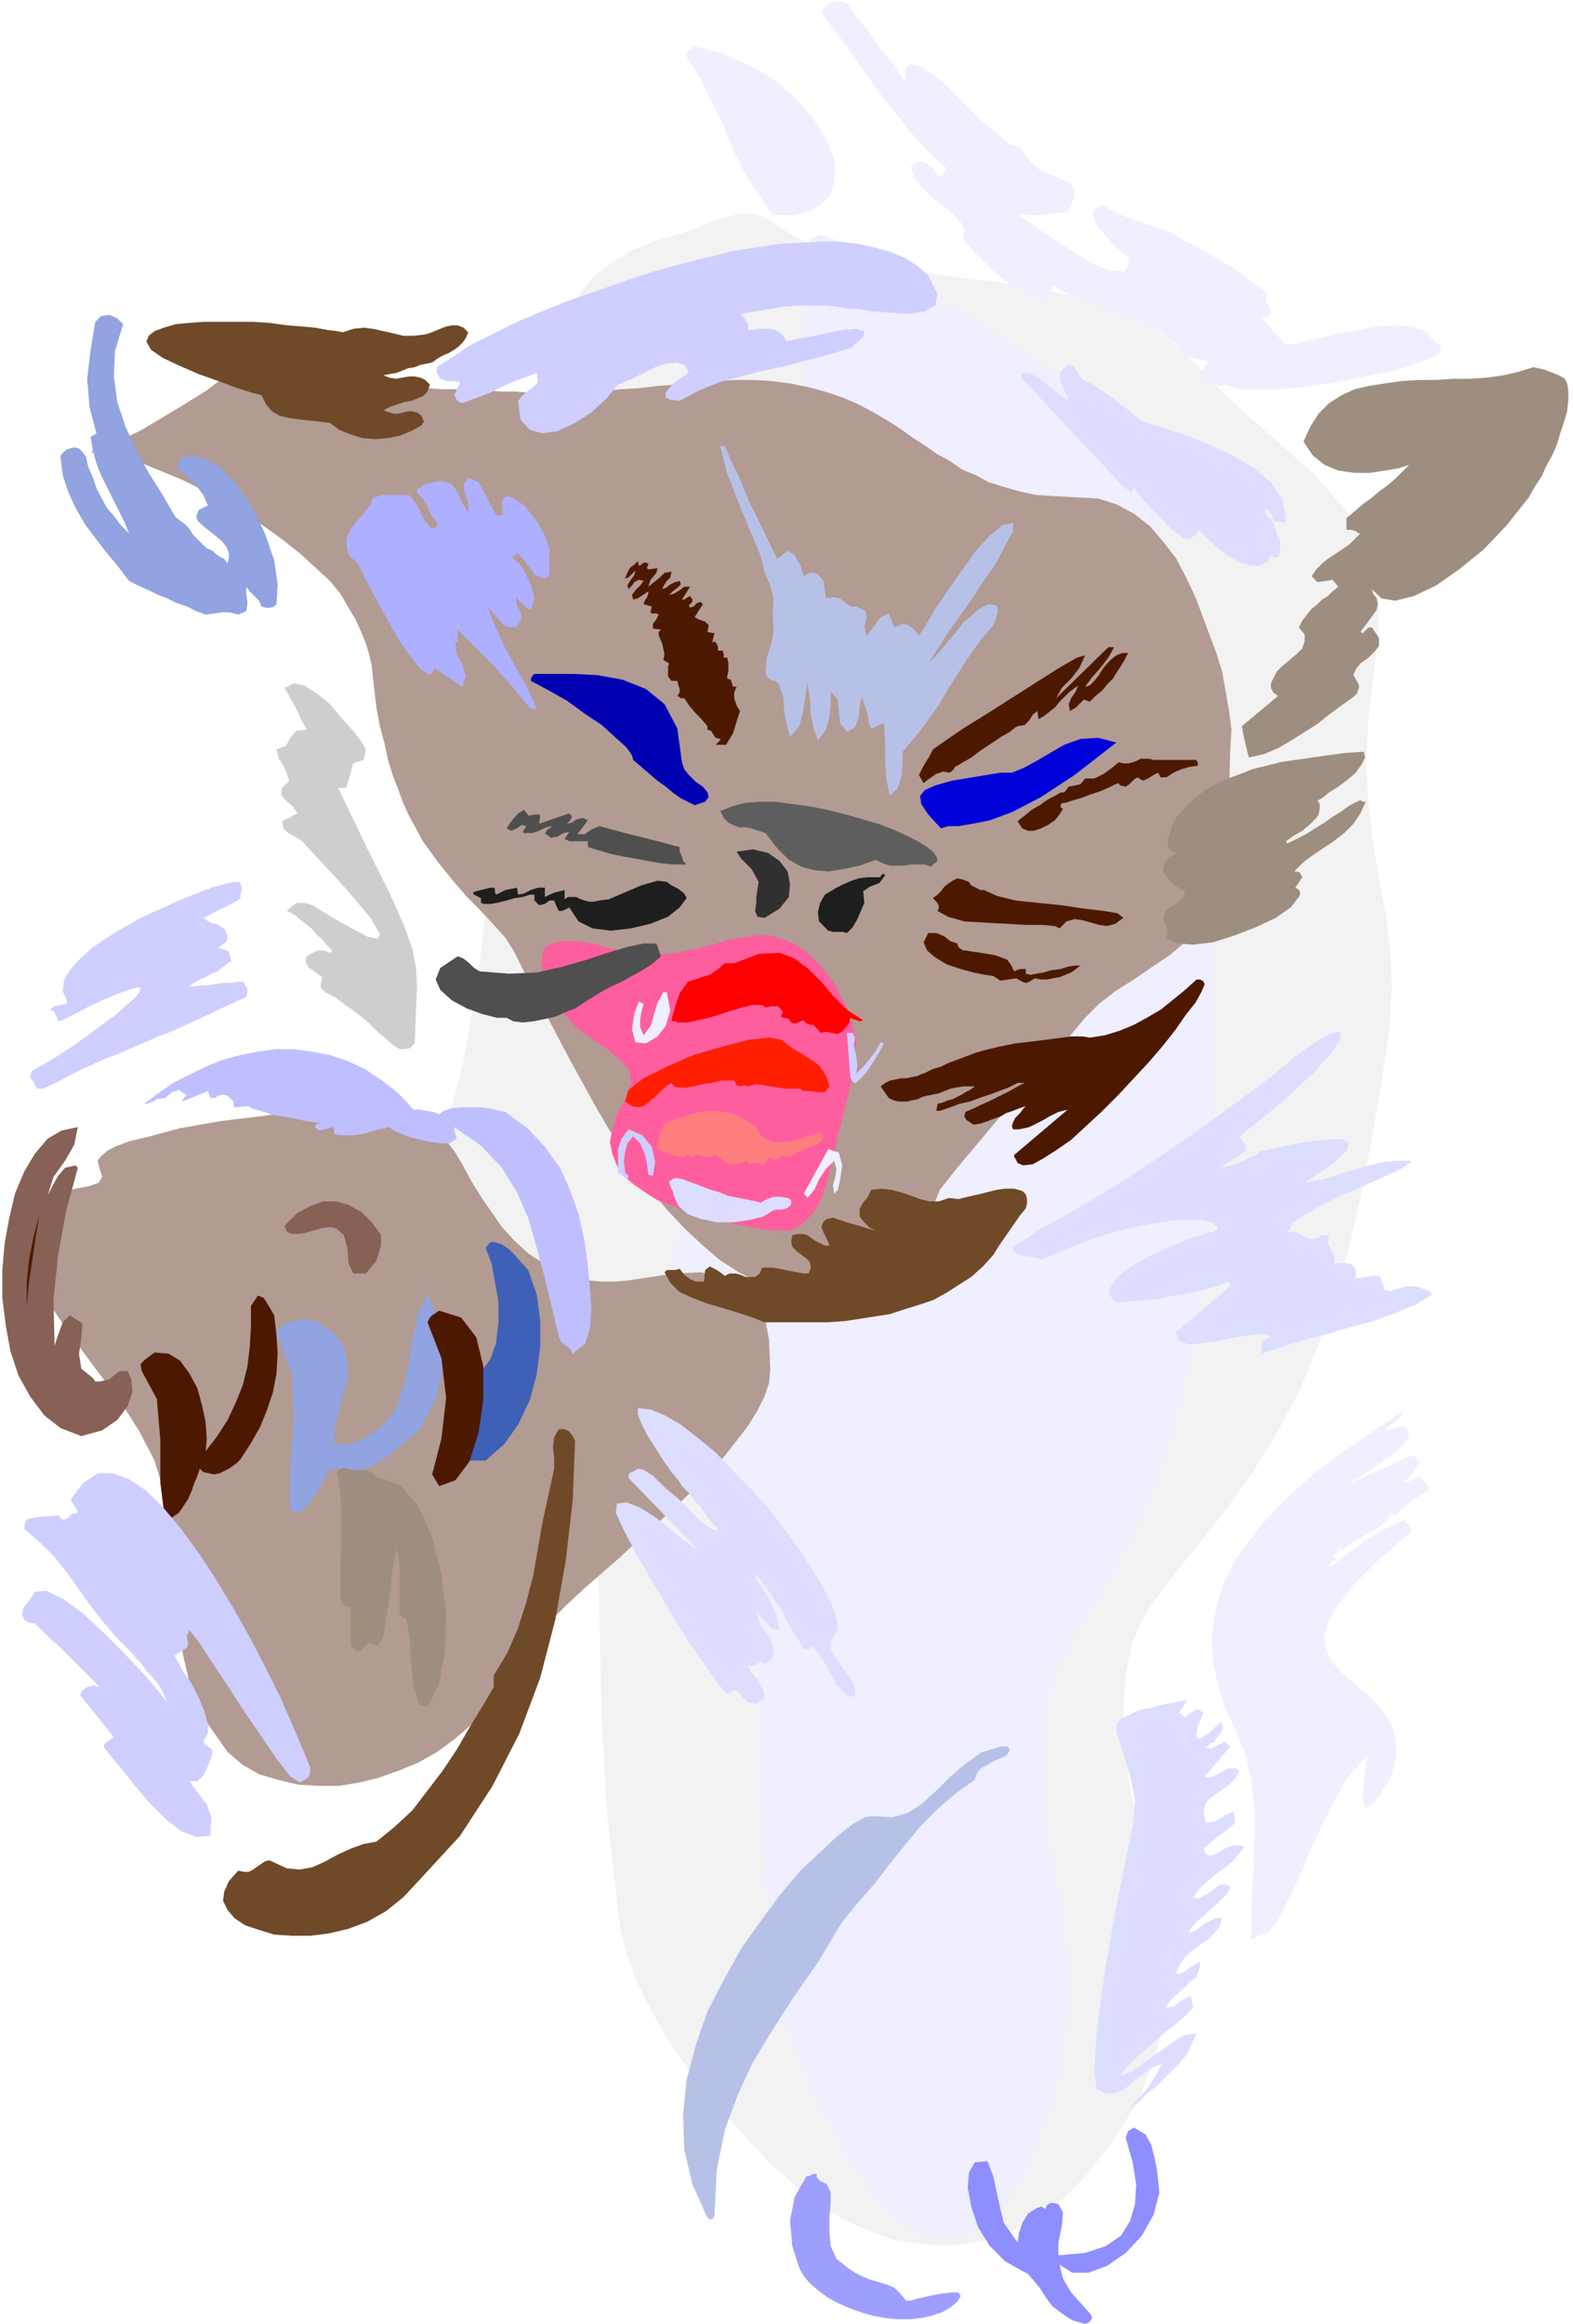 <svg xmlns="http://www.w3.org/2000/svg" fill-rule="evenodd" height="192" preserveAspectRatio="none" stroke-linecap="round" viewBox="0 0 1354 2000" width="1.354in"><style>.pen1{stroke:none}.brush3{fill:#efefff}.brush6{fill:#ceceff}.brush7{fill:#91a3e0}.brush8{fill:#704928}.brush9{fill:#ddf}.brush10{fill:#9e8e7f}.brush11{fill:#b7c1e8}.brush13{fill:#4c1900}.brush18{fill:#4f4f4f}.brush25{fill:#876056}</style><path class="pen1" style="fill:#f2f2f2" d="m484 299 2-18 6-17 9-14 11-13 15-11 16-10 19-8 20-6 10-3 11-4 11-5 11-3 11-3h11l9 2 9 5 13 9 14 8 15 7 16 5 17 5 18 4 18 3 19 3 19 2 19 3 20 2 19 3 20 3 19 4 19 4 19 5 21 7 18 11 17 12 16 14 16 16 16 17 19 18 21 18 39 35 27 31 17 28 9 28 2 27-1 29-4 31-4 34-2 40 2 36 4 33 5 31 6 31 4 31 1 32-2 35-7 46-8 47-9 47-10 45-13 44-14 42-16 39-19 36-23 37-23 32-21 27-19 23-17 22-14 21-9 22-5 25-2 32 1 34 6 39 13 42 12 38 7 37 1 37-4 37-9 35-14 35-20 33-24 31-16 17-17 15-19 11-19 9-20 6-20 3h-20l-21-2-13-2-12-4-13-5-12-5-13-7-12-7-12-9-12-9-7-7-8-7-8-7-8-9-8-8-8-9-8-9-8-9-15-18-15-19-14-20-12-20-11-20-9-20-7-20-5-19-11-95-5-83-2-86-2-103-2-23-7-20-10-18-13-15-16-13-16-12-18-11-17-11-18-10-15-11-14-11-11-13-8-14-3-16 1-18 7-21 25-68 19-71 13-72 8-74 2-74-4-73-9-73-16-71-10-52 4-26 13-10 20-1 22-1 21-10 16-28 6-54z"/><path class="pen1 brush3" d="M692 330v-28l-1-26-1-24 1-21 3-16 4-10 8-3 12 4 7 4 8 5 8 5 9 4 10 6 10 5 10 5 11 6 18 11 20 11 19 12 20 13 20 13 19 14 20 15 18 16 22 27 18 35 13 42 10 47 7 50 7 51 5 51 7 48 8 65 2 67v164l-1 30-3 31-3 31-3 26-4 26-5 25-5 25-6 24-7 23-7 23-7 21-15 33-15 29-15 26-15 23-12 22-11 21-7 22-3 22-1 29v32l2 34 8 39 7 34 3 34 1 33-2 33-5 32-8 31-10 30-13 29-9 16-9 13-10 10-11 8-11 5-11 3-11 1-11-2-7-3-7-3-7-4-6-5-7-6-6-6-6-8-6-8-13-19-13-23-13-24-13-26-11-28-10-28-7-27-4-27-6-85-3-75v-171l-5-39-13-30-17-23-19-20-17-19-13-22-5-28 4-36 13-61 11-63 7-65 4-67 1-67-2-67-5-66-9-64-3-52 8-37 16-28 21-22 22-23 19-28 15-38 5-54z"/><path class="pen1" d="M276 957h14l16 1h16l17 2 16 4 15 6 12 9 10 13 7 12 7 13 8 13 9 13 9 13 11 12 12 11 14 9 9 5 9 4 9 3 11 2 11 1h11l12-1 13-2 26-4 23-1 19 3 15 7 12 12 9 15 4 21 1 26-1 11-4 12-6 12-8 13-10 13-11 14-13 14-14 15-15 14-15 14-16 14-16 15-16 14-15 13-15 14-13 13-13 13-10 12-9 11-7 11-9 16-10 14-12 14-14 12-15 11-16 9-17 7-17 6-16 4-18 3h-17l-18-1-17-4-17-5-14-8-13-11-19-27-13-29-7-30-4-32-2-33-3-33-5-34-10-33-13-25-17-27-20-26-20-27-18-26-14-27-7-26 1-26 5-11 10-7 12-3 13-3 11-2 9-3 3-5-3-10-1-4 3-4 6-5 8-4 11-4 13-3 15-4 15-4 17-3 17-3 16-2 17-2 15-2 15-1 13-1h11zM157 349l21-13 13-10 9-5 6-3h7l11 1 16 3 24 3 13 2 13 1 13 1 13 2 13 1 13 1h13l12 1 13 1h13l13 1h12l13 1h13l13 1h45l16-1 16-2 17-1 16-2 17-1 16-2 16-1 17-1h16l15 1 16 2 15 3 15 4 15 5 14 6 13 7 12 7 11 7 11 8 11 7 10 7 11 6 10 7 12 5 11 6 13 4 14 4 14 3 16 1 18 1 19 1 16 5 15 8 14 11 11 13 11 14 9 17 8 17 6 16 6 16 6 16 5 16 3 17 3 17 2 16-1 17-1 35-1 37-4 35-11 32-9 14-12 12-14 12-15 10-16 11-16 10-14 11-12 12-16 19-16 19-16 18-16 18-15 18-15 18-16 19-15 19-4 10v10l3 12 4 12 4 11 1 9-1 7-7 5-9 3-10 2-11 2-11 2-11 1-12 1-13 1h-24l-12-1-11-1-12-2-10-2-10-3-9-4-8-4-17-11-15-13-15-14-15-16-13-16-13-18-13-18-12-19-11-19-11-20-11-20-10-19-10-19-9-19-10-18-9-18-7-11-10-11-11-12-12-12-12-14-13-16-13-18-12-22-5-11-4-11-5-13-4-13-3-14-4-15-3-16-2-17-1-9-1-10-2-9-3-10-4-10-5-11-6-10-7-12-9-11-12-11-13-12-15-12-18-13-20-13-23-13-26-13-34-14-24-6-15-3-6-1 5-2 14-5 25-12 35-21z" style="fill:#b29b93"/><path class="pen1" style="fill:#ff5e9e" d="m473 854-6-16-1-12 2-9 7-5 10-2h13l16 3 18 5 15 3 14 1 13-1 14-2 13-3 13-3 12-4 12-2 12-2h12l11 3 12 5 11 8 12 12 11 15 11 21 7 25-2 26-6 27-7 27-3 15-4 16-4 15-5 14-7 11-9 9-10 5h-14l-15-2-15-3-15-3-14-3-14-5-14-5-13-5-11-7-10-7-8-7-6-9-4-10-2-10 2-11 4-13 7-13 5-13-1-11-7-9-11-9-13-9-14-10-13-14-11-17z"/><path class="pen1 brush3" d="M667 185h-2l-13-19-11-17-8-16-6-15-7-16-8-16-9-18-12-19v-3l2-3 2-1 3-2 21 5 19 8 18 9 16 11 13 12 12 13 9 13 7 13 5 12 1 12-1 11-4 10-7 7-10 6-13 3h-17zm40-174 4-6 5-3 7-1 6 2 51 68-1-4v-5l1-4 4-3 8 2 11 7 13 11 13 13 14 14 14 12 12 10 10 4 8 11 9 8 10 4 8 3 7 4 4 5-1 8-5 12h-7l-8 1-10 1h-10l-10-1-9-2-7-5-4-7-24-13-21-17-19-19-18-22-17-22-16-22-16-23-16-21z"/><path class="pen1 brush3" d="m820 141 5 2 8 8 16 13 21 16 24 17 24 16 21 13 16 7h8l5 1 2-4 1-4 1-4-4-3-6-5-7-7-7-8-5-7-2-7 2-6 7-3 7 5 8 4 8 3 8 3 8 3 8 2 8 3 7 3 9 6 10 5 9 5 10 6 9 5 9 6 9 7 9 7 4 3v5l1 5 3 4v4l-2 2-3 1-3 1 21 23 13-2 16-4 16-4 17-3 16-3 17-1 14 1 13 5 3 5 4 3 4 4v5l-6 4-8 4-10 3-12 4-13 3-15 3-15 3-16 3-15 2-15 2-14 1h-34l-7-2-4-2-5 1-4-1h-5l-5-2-2-5v-4l2-5 3-3-4-2-5-1-4-1-5-1-11-12-12-9-15-8-15-6-16-6-16-6-16-6-15-8-1 3v3l-1 4v3l-11-2-10-5-10-5-10-7-9-8-9-9-8-8-8-9 1-8-3-7-7-7-8-7-10-7-8-8-7-9-3-10 4-3 5-1 4 1 4 3 2 2 2 3 2 3 3 1 2-3 2-4 2-3 4-1z"/><path class="pen1 brush6" d="m733 266-12-2-11-1h-24l-12 1-12 2-12 2-12 2h-1l3 3 2 3 2 3v5h5l4-1h9l5 1 4 2 3 3 3 5 7-2 12-2 15-3 14-3 12-1 7 2-1 5-10 9-19 6-19 5-19 5-19 4-19 5-19 5-17 7-17 9-8-1-4-2v-4l3-4 4-4 5-4 5-3 3-3-4-6-7-2-9 1-9 3-10 5-10 5-7 3-5 2-10 12-13 12-14 9-15 7-13 2-11-3-8-9-2-16 5-6 7-5 5-5-1-8-8 3-8 3-8 3-8 4-8 4-8 3-8 3-8 3-3-1-2-2-1-2-1-2 5-11-5-1h-6l-6-2-3-5v-5l14-9 15-10 18-9 20-10 21-9 22-9 23-8 23-8 20-7 20-6 19-5 20-5 20-5 20-3 19-3 18-1 18-1h17l16 2 14 3 14 4 12 5 11 7 9 8 8 16-2 10-9 5-14 2-16-1-15-1-12-2h-6z"/><path class="pen1 brush7" d="m183 474 3 3 3 2 4 2 3 4 1-5v-4l-2-5-3-4-3-3-5-4-5-4-5-4-4-4-1-4 2-5 8-4-4-9-6-8-7-7-9-7v-3l1-3 1-2 2-3h15l16 8 15 15 14 20 11 23 8 23 3 21-1 17-2 2-3 1h-4l-4-1-2-5-4-4-4-4-3-4v6l1 8-1 7-7 3-7-2h-7l-7 1-7 1-8-3-8-4-9-3-8-4-8-3-8-4-9-4-8-4-9-12-10-12-10-13-9-12-8-14-6-13-5-15-2-16 1-2 2-2 2-2 3-1 4-1 4 1 3 3 3 4 2 9 4 9 3 9 4 8 5 9 6 7 6 8 7 7-4-10-5-10-5-10-5-10-5-10-4-10-3-11-2-12 5-3-6-23-2-24 3-25 4-24 5-5 7-1 7 3 5 5-7 23-1 22 3 22 7 21 9 20 11 20 12 19 11 19 4 3 4 3 4 4 3 5 4 4 4 4 4 4 5 2z"/><path class="pen1 brush8" d="m365 288 4-1 5-2 5-2 5-2 5-1h5l5 2 4 4-2 5-3 4-3 3-4 3-5 3-5 2-5 3-4 3-5 1-5 1-5 2-6 1-5 2-5 2-6 1-5 1 5 2 6 1 5-1 6-1h5l5 1 4 2 4 4-2 6-4 4-5 2-5 2-6 1-6 2-6 2-6 3 5 2 4 1h4l4-1 4-1h4l4 1 4 3 1 3 1 2-1 1-1 2-9 5-10 4-10 2-11 1-11-1-10-3-10-4-8-6-8-1-9-1-9-1-8-1-9-2-7-4-5-6-4-8-8-2-13-4-16-6-17-6-16-7-15-7-10-7-4-7 2-5 5-4 8-3 10-3 11-1 13-1h43l15 1 14 2 13 1 11 1 11 2 8 1 5 1 9-3 9-1 8 1 9 2 9 2 8 2h9l9-1z"/><path class="pen1 brush9" d="m932 327 7 3 6 4 6 4 6 4 6 5 7 5 6 5 6 5 15 5 19 6 21 8 22 10 19 11 16 13 10 15 3 18-2 2-3-1h-3l-3-1-1-4-2-3-1-2-3-2v5l3 3 3 3 2 4 2 7 3 6v7l-1 7-3 1-3-1h-3v4l-7 4h-8l-9-3-8-4-9-6-8-7-6-6-6-5-1 4-3 2-4 2-4-1-6-4-5-4-6-6-6-6-6-6-5-6-5-6-4-6-2 5-7-5-88-94v-4h6l5 2 5 3 5 4 5 4 5 4 5 4 5 3-3-8-4-8-1-8 7-7 5 1 3 4 2 4 3 4z"/><path class="pen1 brush10" d="m1181 507 1 4 3 4 1 5-1 5-14 19 2 1 3-3 2-2h3l6 9v7l-4 5-5 5-7 5-4 5-2 5 4 7 1 3-1 3-1 3-2 2-11 8-11 8-10 8-11 7-11 7-12 7-12 5-13 3-1-4-2-8-2-9-1-6 31-26-4-3-2-4v-4l2-4 3-6 5-5 6-5 6-5 5-5 2-6v-6l-5-6 3-6 4-5 4-5 5-4 4-4 5-3 4-4 5-4-5-6-6 1-7 1-5-5 4-6 5-5 5-4 6-4 6-4 6-4 5-5 5-5h-2l-2-2-4-1h-4v-10l7-6 7-6 7-5 7-6 7-5 7-6 6-6 6-6-9 3-12 2-13 2h-13l-14-2-12-5-10-8-8-12 6-13 7-11 9-9 11-7 11-5 13-3 13-2 14-2 15-1h15l15-1h14l15-1 14-2 13-3 13-4 9 2 8 3 5 2 5 3 2 4 1 6v8l-1 10-3 10-3 9-3 10-4 9-5 9-4 9-6 9-5 9-19 24-20 21-21 17-20 14-19 9-16 4-12-2-8-8z"/><path class="pen1 brush11" d="m624 384 5 12 6 12 5 12 5 12 6 12 6 12 6 13 6 12 9-7 6 4 5 9 3 9 3-2 3-1h3l3 1 5 6 1 9 1 6 7-1 5 1 5 4 4 3h5l8 4 1 6-2 7 2 8 5-6 7-10 7-3 5 12 7-3 5 1 4 3 5 6 6-9 8-14 11-16 12-17 12-17 12-13 11-9 9-2v7l-8 15-8 15-10 14-9 14-10 14-10 14-9 14-9 14 6-6 6-7 6-7 6-7 6-8 7-6 7-6 8-4 7 1 1 5-2 7-2 5-11 13-10 14-9 14-9 14-8 14-10 14-10 13-11 13v10l-1 11-3 10-7 7-3-14-1-16v-16l-1-16h-3l-5 3-3 1-2-4-1-7-2-7-2-5-1-5-2 9-1 10-3 8-7 4-6-8-1-11-1-9-6-7v11l-1 11-3 11-7 9-4-11-2-12-1-13-2-13-2 13-2 13-3 11-8 9-3-11-2-12-1-12-4-11-3-2-4-1-3-3-1-3 1-13 4-12 2-12-1-13 1-13-3-12-5-12-3-13-5-12-5-12-5-12-5-12-4-11-5-12-3-12-3-12h4z"/><path class="pen1" style="fill:#afafff" d="m427 443 1 1h1l2-1h2l-1-12 4-4 7 2 9 7 9 11 7 12 5 13v20l-1 4-3 2-8-3-5-6-5-7-5-6-2 1-1 1-1 1h-2l8 7 5 9 4 9 3 10-1 4-1 4-1 3-4-2-9-9 1 7 3 6 1 6-5 7-9-1-5-5-5-6-5-5 4 11 5 11 5 11 6 11 6 11 6 10 5 11 5 11h-5l-8-9-8-10-7-8-8-9-8-8-8-8-8-8-8-8v11h-2l1 10 5 9 3 10-3 9-6-4-6-4-6-4-6-4-1 2-1 2-1 1-1 1-8-5-8-10-10-14-9-16-9-16-8-15-6-12-4-8-3-3-3-2-2-3-1-3-1-7 1-6 3-6 5-6 5-6 4-5 3-4 1-4 2-2 4-1 4-1h22l6 7 4 8 4 8 6 6 3-1 1-1 1-1-1-2-5-7-3-7-4-7-5-5v-3l2-1 2-1 2-2 9-2 6-1 5 1 4 2 3 4 3 5 3 7 5 8v-8l-3-9-1-7 4-6 9 4 5 9 5 10 5 9z"/><path class="pen1 brush13" d="m550 487 2-1 1-1 2-1 3 1v1l-1 2v1l1 1 8-1-1 4-5 6-2 6 5-4 5-4 4-4 6-1-1 5-3 3-2 3-2 4 3-1 4-3 4-2 4-1 1 3-3 3-4 3-3 3 4-1 5-3 4-3h5l-7 11h2l3-2 2-1 2 3v2l-1 1-2 2 1 2 3-1 3-3 3-1 2 2-7 11 3 2 6 2 3 3-1 6 6 1-2 8 2-1 2 2 1 3v3h4l1 3v3h3l1 5v6l-1 5v2l3 1 1 3 1 3h3l-2 5v5l2 6 3 5-2 6-4 13-6 10h-9l1-1 2-2 1-1v-1l-4-1-2-3-2-3-3-1v-3l-6-7-5-5-5-6-4-6h-3l-1-1-2-1 2-3v-3l-1-3-1-4h-5l-3-4v-8l1-3-5-3 1-5-2-9-3-7v-3l1-1 1-1-7-1v-4l3-4 2-4-2-1h-4l-1-1 1-5-7-2 1-3 2-3 1-3v-2l-3 2-3 2-3 2-4 1-1-4 3-4 4-4 3-4-4-1-4 2-2 3-3 3-1-3 3-5 3-4 1-4-2 2-2 2-2 2-3 1 2-5 2-4 4-3 3-3 1 4zm388 103 4-4 4-5 3-5 4-5 4-4 4-3 5-2h5l-3 6-3 5-4 6-3 5-5 5-4 5-6 5-5 5-5-2-3 3-4 4-5 3-1-6 2-5 4-6 2-5-4 3-4 3-4 4-4 4-4 5-4 3-5 4-5 3-1-7-4 3-3 5-4 4-6 1-2 1-5 4-7 4-9 6-9 6-8 6-7 4-5 3-2 1-1 2-2 2-2 1-5-1-6 2-6 4-5 4-4-7 4-8 5-8 3-6 10-7 16-11 21-13 22-14 22-14 19-12 14-8 7-2-5 11-7 9-8 8-5 9 45-44h5l-5 9-7 9-7 8-6 8 4-1z"/><path class="pen1" style="fill:#0000b2" d="M457 586v-2l1-2 1-1 1-1h33l21 1 22 4 20 8 16 13 11 21 4 29 2 6 4 5 6 6 6 4 4 5 1 4-3 4-9 3-6-3-6-3-7-5-6-5-7-5-7-6-7-6-7-6-1-4-5-7-10-9-11-10-15-10-15-11-16-9-15-8z"/><path class="pen1 brush13" d="m909 586 6-5-4 5h-2z"/><path class="pen1" style="fill:#cecece" d="m315 645-2 9-9 3-3 11-3 10h-7l26 54 19 38 12 27 7 20 3 16 1 16-1 21-1 28-4 4-5 1h-4l-5-3-7-6-7-6-7-7-7-6-8-6-7-5-8-6-8-4-4-4v-3l1-3v-3l-5-4-6-4-3-5 1-5 5-3 5-2h5l5 2 2-2-5-5-4-5-5-4-4-5-5-4-5-4-5-4-6-3 4-4 5-3h6l7 2 16 10 16 9 15 8 9 2 2-4-8-14-22-26-37-40-6-4-6-3-4-4-1-6 3-2 3-1 3-2 4-2-4-6-6-5-4-5 1-6 6-6-2-6-3-7-4-6-2-8 8-3 4-7 5-6 9-1-5-9-4-9-5-9-5-9 8-4 9 2 11 7 11 9 10 12 10 11 7 9 4 7z"/><path class="pen1" style="fill:#0000d8" d="m961 639-36 28-29 19-25 13-19 7-15 3-12 2h-9l-6 2-11-12-6-9-1-7 4-5 9-4 14-4 18-3 24-4h10l10-4 11-6 12-7 12-7 14-5 15-1 16 4z"/><path class="pen1 brush10" d="m1133 704-6 6-6 5-7 4-7 5 1 2 8-4 8-4 8-5 8-5 7-5 8-5 7-5 8-4h2l1 1h2l1-1-5 11-6 9-8 8-9 7-9 6-9 6-8 6-8 8h2l3 1 1 2 1 2-6 9 2 1 2 2v3l-1 2-7 9-13 9-17 8-18 7-19 6-17 2-14-1-9-5 1-6-2-6-2-5 2-6 10-7 6-5 1-3-2-3-4-2-4-3-5-5-4-6 1-6 2-4 3-3 5-2-3-2-3-3-1-7 4-12 4-8 6-7 6-6 7-6 7-5 9-5 9-4 11-4 10-4 12-3 12-3 13-2 14-2 14-2 15-2 16-1 1 5-3 6-5 7-7 6-8 6-8 5-6 5-4 2 2 3v4l-1 5-2 3z"/><path class="pen1 brush13" d="M1030 654v1l1 1v3l-7 1-7 2-7 3-6 4h-5l-1-2-1-2-4 2-5 3-4 2-5-3-3 2-4 4-3 2-5-1-1-2-3 1-6 3-7 3-9 3-8 3-7 2-6 2h-2l-2 1v3l2 1-3 5-4 5-6 4-6 3-6 2h-5l-5-2-4-6 2-2 4-3 6-5 7-4 7-5 6-3 5-3h3l4-5 5-1 5-1 4-5h8l8-4 7-5 6-5 4 1h4l4-1 3-1 4-2h7l4 1h37z"/><path class="pen1" style="fill:#5e5e5e" d="m806 737 1 3-1 2-3 2-1 2-6-2h-12l-6 1h-12l-6-2-6-3-14 5-14 3-13 2-12-1-11-3-11-6-10-10-10-13-6-2-6-2-5-1h-6l-5-2-4-2-4-4-3-6 10-4 11-3 13-1h13l15 2 15 2 15 3 16 4 14 4 14 4 13 5 11 5 10 5 8 5 5 4 3 4z"/><path class="pen1 brush18" d="m455 702 5-1h4l1 1-1 7 26-9 2 2v2l-2 3-2 2 4-1 5-3 5-1 4 2-9 12h6l6-4 7-3 7 2 8 2 7 2 8 2 8 2 8 2 8 2 7 2 8 2v4l2 4 1 4 3 3h-11l-11-1-11-2-11-2-11-2-10-2-10-3-10-3v-5h-16l-4-2 4-6-5 1-5 3-6 1-5-4 1-1 1-2 2-1 2-2-5 1-6 3-6 2h-7l-1-1 1-2 1-1 1-2-4-1-4 3-5 2-4-2 4-6 6-7 5-3 4 5z"/><path class="pen1" style="fill:#303030" d="m658 790-6-1-2-5 1-7v-5l2-13-6-11-9-9-4-6 14-2 13 3 10 7 7 9 2 11-1 11-8 10-13 8z"/><path class="pen1" d="m762 753-5 7-8 3-6 4 1 10-3 7-3 7-4 7-5 5-4-1h-8l-4-1-8-8-1-8 2-8 4-7 5-3 5-3 6-3 7-3 6-2 7-1h12v-1l1-1 1-1 2 1zm-171 20-6 8-10 8-15 6-17 4-17 2-16-2-12-6-8-12-6 3h-3l-2-4-2-5h-4l-4 3-5 1-4-4v-5h-4l-6 2-7 1-7 2-8 2-6 1h-5l-3-1v-4l-2-1-2-1-2-1-1-2 3-1 4-1 4-1 4-1h3l1 1v3l1 2 4-2 4-2 5-1 5-1 1 6 5-1 6-3 6-2h6v8l4-2 5-2 4-1 4-1v8l3-2h7l4 2 3 1 4 1h4l5-1 8-1 7-3 7-3 7-3 7-3 7-2 7-2 8 1 4 3 6 3 5 4 2 4z" style="fill:#1e1e1e"/><path class="pen1 brush6" d="m207 773-4 3-4 2-4 2-4 2-4 2-4 2-4 2-4 2 6 4 7 2 6 4 2 7-1 3-2 2-3 2-2 2 5 1 4 2 1 4 1 4-4 3-4 3-4 3-5 2-5 3-5 2-5 3-5 3h5l6-1h6l6-1 7-1h6l6-1h6l1 3 2 3v3l-1 4-11 5-11 5-10 5-11 5-11 5-11 5-11 4-11 5-12 5-11 5-11 4-11 5-11 5-10 5-11 6-11 5h-5l-2-3-1-3-3-3 1-6 7-4 9-5 11-7 12-8 11-8 12-9 11-8 9-8 7-6 4-5 1-4h-3l-8 2-13 5-18 8-25 13-4 1-1-3-2-5-4-2 4-3 5-1 5-1 1-2-4-9 1-9 5-9 8-9 11-10 13-9 15-9 16-9 16-7 15-7 15-6 13-5 11-3 8-2h5l1 2 1 3v3l-1 3v3z"/><path class="pen1 brush13" d="m847 766 11 5 16 4 19 2 20 2 20 3 17 2 12 2 5 4-7 5-7 2-7-1-7-2-7-2-7-1-7 2-6 6-4-2-11-1h-14l-18-1-18-1-17-1-14-4-9-5 1-2v-3l-2-3-3-3 4-3 3-3 3-4 4-3 3-2 4-2 5 1 5 2 2 3 4 2 4 2h3zm-23 46 1 3 1 1 3 2h2l6 1 7 1 6 1 6 1 6 2 5 2 3 4 3 6 2-1 3-1h5v4l4 1 5-1 6-1 7-2 8-1 6-2 6-1h5l-4 3-4 3-5 2-5 2-6 1-5 1h-5l-5-1-2 1-3 2-3 1-3-1-5-3-7 1-7 1-6-4-7-1-10-2-11-3-12-4-10-6-7-6-3-7 4-8h7l7 3 5 4 6 2z"/><path class="pen1 brush18" d="m569 823-8 7-8 5-9 5-9 5-9 4-9 5-8 5-8 5-6 4-8 3-9 4-9 2-10 2-9 1-8-1-6-3h-8l-12-3-14-5-13-7-10-9-4-9 4-10 15-10 5 2 5 4 4 4 5 3 25 2 24-1 22-5 21-6 18-6 17-5 14-3h11l4 11z"/><path class="pen1" style="fill:red" d="m732 876-1 4-2 3-2 2-1 2-5 3-5-1-5-1-5 1-1-2-2-2-1-1-2-2h-3l-2-1-2-1-1-2-3 1-2 1-3 1-3-1-2-3-4-1-3-1 2-4-4-5h-6l-5 1-3-2h-9l-8 2-10 3-9 3-10 3-9 2-9 2h-9l-1-1h-3l-1-1 3-11 4-12 7-10 12-4 7-2 7-5 6-5h8l21-8 18-1 13 5 12 9 11 11 10 12 12 12 14 9-3 1-3-1-3-1-2-1z"/><path class="pen1 brush13" d="m1037 847-3 7-5 9-8 10-9 13-11 14-12 14-13 14-14 15-14 14-13 12-13 12-13 9-11 7-9 5-8 1-5-2-1-2-1-2-1-1v-2l46-39-4 1-4 1-4 2-4 2-5 3-4 2-4 2-4 2-9 2h-5l-1-3 1-3 2-4 4-4 3-4 2-2-6 2-5 2-6 2-5 3-6 2-5 2-6 2-6 1-3-2-3-2-2-3 1-4 7-3 6-3 7-3 6-3 6-3 6-3 7-4 6-3h-6l-8 4-8 3-8 3-9 3-8 3-9 2-8 3-9 3h-3l1-6 4-1 5-2 4-1 4-2 4-2 3-2 4-2 4-3h-10l-6 1-5 1-5 2-5 2-5 1-5 1-4 1-4 2-5 1-4 1h-8l-4-1-4-2-7-10 4-3 4-2 5-1 5-1h4l5-1 5-1 4-2h1l4-2 4-2 7-2 6-3 8-3 8-3 8-3 7-2 12-3 15-3 17-2 16-2 15-2h10l6 1 13-2 13-4 12-5 11-6 12-7 10-8 11-9 10-9h3l2 1 1 1 1 2z"/><path class="pen1 brush3" d="m574 854 3 16-4 13-7 9-10 6-9-1-3-11 2-14 4-10 4 2-2 7-1 7v6l3 7 6-8 3-10 3-10 5-9h3z"/><path class="pen1 brush6" d="m736 893-1 7 2 8 1 9-1 7 6-6 6-7 5-7 4-7 3 1-5 9-5 8-6 9-8 8h-1l-2-1-1-2-1-1-3-39h5l1 2 1 2z"/><path class="pen1" style="fill:#ff1e00" d="m714 935-4 5h-6l-7-1h-6l-1-1-1-1h-13l-6-1-7-1-6-1-5-1-5 1-3 1-3-1-4 1-3-1-2-4h-11l-8 2-8 1-8 2-7 1h-6l-4-1-2-3-5 3-4 4-5 5-5 4-5 4-5 1-5-1-6-4 3-10 13-10 20-10 23-10 24-7 23-6 18-2 11 2 6 5 6 4 7 4 6 4 6 4 4 5 4 7 2 7z"/><path class="pen1" style="fill:#bfbfff" d="M356 955h6l5 1 6 1 5 2 4-3 6-2 8-1h18l8 1 8 2 5 1 19 14 15 16 13 18 9 20 7 20 5 22 3 22 2 22 1 15-1 16-4 14-11 9-2-4-4-3-4-3-2-5-6-25-6-25-7-26-7-25-10-23-13-21-18-19-23-16v3l1 3 1 3-1 2-5 3h-7l-9-1-9-2-8-2-8-3-7-3-4-3-4 1-6 1-6 2-7 2-8 1h-12l-4-1-1-6-4 1-4 1-4 1-4-3v-1l1-1 1-1 3-1h-4l-8-1-9-2-11-2-11-2-9-3-7-2-3-2-12 1-1-1v-4l-5-5-4-1-4 1-3 2h-4l-2-6-22 9v-2h1l1-2 1-1h1l-7-5-6 2-6 5-7 1-3 2-3 1-3 1h-2l12-9 13-9 14-7 14-7 15-6 15-4 15-3 15-2h16l15 2 16 3 15 5 15 7 15 10 14 11 13 14z"/><path class="pen1 brush9" d="m1066 979 3 2 1 2 2 3 1 4-6 4-6 4-5 3-5 4 4-1 4-1 4-1 5-2 4-2 4-2 5-2 4-3 18-4 19-4 18-2 14-1 7 3-1 6-12 12-25 17 11-2 12-3 11-4 11-3 11-3 12-3 11-1h12l1 1-9 6-15 7-18 8-19 8-18 9-14 8-10 7-2 6h-1l-1 1-1 1 4-1h4l3 2 4 2 4 2h8l4-3h6l-1 7 3 6 3 6-1 6 5-1h5l5 1 4 4v7l-1 1h5l6-1 5-1 6 1 1 3 1 2 1 3v3l6 1 7-2 7-2h7l4 1 5 2 3 1 3 3-15 9-17 7-19 7-19 5-20 6-20 5-19 6-18 6v-8l1-3 3-1 3-3-6-2-10 1-14 2-14 3-14 2-12 1-8-3-3-7 47-40v-2l-1-1-1-1-10 4-11 3-13 3-13 2-13 3-13 1-12 1-11 1-7-7 2-7 7-9 12-9 15-8 17-8 17-7 16-5 4-1 3-1 1-2-1-2-3-2-4-2-6-1h-17l-11 1-13 2-16 3-17 4-19 6-21 8-23 10-8-2-7-1-7-2-4-5 6-4 8-5 8-6 10-5 12-7 12-7 14-8 15-9 16-10 18-12 18-12 20-14 21-15 22-16 24-18 24-20 16-11 12-6 7-1v6l-7 11-16 18-27 25-38 31z"/><path class="pen1" style="fill:#ff7f7f" d="m709 979-4 5-5 2-4 2-5 2-5 2-5 3-4 1-4-2-2 3-3 1h-3l-3-2-2 2-1 2-1 1-2 2-3-2h-4l-4 1-2-3-8 3h-7l-6-4-6-4-5 2-6-1-5-1-6 2-1-2h-1l-2 1-1 1-6-1-6-2-5-1-3-2-3-2v-5l2-7 4-9 10-4 10-3 10-3 11-1 10 1 10 2 9 5 9 6 4 7 5 4 7 2h8l8-1 8-3 8-2 7-3 3 5z"/><path class="pen1 brush25" d="m41 1029 4-8 5-9 6-7 9-2 2 2-10 37-7 38-4 39 1 39 3-9 4-11 6-6 11 7-1 13-2 13 2 13 10 8 2 3h4l4-1 4-1 9-7h7l3 7 1 11-4 12-9 12-13 9-18 5-18-7-14-11-12-16-10-18-7-21-4-22-3-24v-24l2-23 4-22 5-21 8-19 9-15 11-13 12-7 14-3-3 15-8 14-10 14-5 16z"/><path class="pen1 brush6" d="m545 978-5 6-2 8-1 8 1 7v2l2 2 1 1v2h-2l-2-1-2-2-3-2v-20l3-9 6-8 12 5 8 10 3 13-2 12-4-1-1-9-2-9-4-9-6-6z"/><path class="pen1 brush3" d="m718 1027-1-7 2-7 1-7-2-7-7 7-6 9-4 9-6 7-3-4 21-38 9 3 3 11-2 13-2 9h-1l-1 1v1h-1z"/><path class="pen1 brush9" d="m626 1029 5 1 10 2 10 2 4 1 5-3 6-2h6l6 1 2 1 1 1v3l-1 2-3 2-4 1h-5l-3 1-8 5-12 3-14 2h-14l-14-3-11-4-8-7-4-9-1-4-2-4-1-4 4-3h3l5 1 8 3 8 3 8 3 7 2 5 2 2 1z"/><path class="pen1 brush8" d="m880 1025 3 3 1 4v4l-1 4-5 6-9 13-9 13-5 8-9 10-10 9-11 7-11 7-11 6-12 4-13 4-12 4-13 2-13 2-13 2-14 1h-55l-10-4-12-4-13-4-14-4-13-5-11-5-8-8-5-9 2-2h7l4-1 4 5 5 4 5 2h7l1-10 4-3 6 3 7 5 4-2h5l4 1 5 2h8l4-3 2-5h10l5 1 5 1 5 1 5 1 5 1h5l2-5-1-5-3-3-4-3-4-3-4-4-1-4 1-6 5-1h4l4 1 4 3 3 2 4 2 4 2h4l-2-5-3-6-2-5 2-5 3-2 5-1 6 2 6 2 7 2 7 2 6 2 5 1-5-2-3-3-3-3-3-4v-7l3-5 4-5 3-6 9-1 8 1 8 2 9 3 8 3 8 2h8l9-3 8 1 8-2 9-2 8-2 8-2 7-1h8l7 2z"/><path class="pen1 brush13" d="M23 1124v-20l2-20 4-20 5-19-3 18-3 20-3 20-2 21z"/><path class="pen1 brush25" d="M328 1063v9l-4 13-9 11h-11l-4-9-1-13-3-11-7-6-5-1-7 1-7 2-7 2-6 1h-6l-4-2-2-5 11-11 11-6 11-4h12l10 3 11 6 9 9 8 11z"/><path class="pen1" style="fill:#3f60b7" d="M418 1257h-16l-7-4-3-8 2-14 6-10 8-10 8-10-5-2-6-2-3-3-2-6 13-6 9-12 5-14 2-18v-18l-3-17-3-16-5-13 4-5h4l6 2 6 4 6 6 5 6 4 4 2 3 7 20 3 22v23l-3 24-6 22-10 21-12 17-16 14z"/><path class="pen1 brush7" d="m363 1228-6 6-6 5-6 5-6 5-6 5-7 4-7 4-8 3-4 1h-4l-5-1-4-1h-5l-4 1-3 2-2 4-2 4-3 6-4 6-5 7-5 5-4 3-5-1-3-4 1-37 3-39-2-39-13-35 3-4 3-3 4-2 4-1 5-1h14l16 11 9 12 3 14v14l-4 15-4 15-3 14v12h8l7-1 8-3 7-4 7-5 6-5 5-6 5-7 8-24 5-29 5-27 9-18 11 27 3 30-6 31-13 26z"/><path class="pen1 brush13" d="m207 1256-3 3-4 3-3 2-4 2-4 2-5 1-4-1-5-1-3-3-2 6-3 7-2 6-3 7-4 6-4 6-6 4-6 2-4-32v-37l-3-35-13-24-1-6 4-4 4-3 4-3 12 1 10 6 8 11 7 13 4 15 3 14 1 14-1 11 10-13 9-14 7-15 6-15 4-16 2-17 1-17v-18l6-9 5 2 5 8 4 7 2 17 1 16-1 17-3 16-5 15-6 15-8 14-9 14zm171 23-6-10 8-31 4-35-4-34-12-31 2-4 2-2 3-2 3-2 19 6 13 17 6 25v29l-4 28-8 25-12 16-14 5z"/><path class="pen1 brush3" d="m1207 1215-2 5-4 4-5 3-4 4 6-1 6-2h6l3 6-1 4-4 5-7 7-9 6-9 7-9 6-7 4-5 3h1l54-24 1 1 1 2 1 1 2 1-2 5-3 5-4 4-4 4h4l3-2 3-1 3-1 3 3 3 3 2 3-1 3-4 2-4 3-4 2-3 3-4 3-4 3-3 3-4 3v-3h-1l-1 2-2 1v2l-4 4-5 4-5 3-5 3-5 3-6 3-5 3-4 4-1-1-2 1-2 2-1 2-2 2v1h3l-2 2-3 2-1 1-1 3 4-3 8-6 7-5 8-6 8-5 7-5 8-4 8-4 8-3v2l1 1 1 1h2l-1 2 1 1 1 2-1 2-28 24-21 21-14 18-8 15-3 12 1 11 5 9 7 9 9 8 10 8 9 8 9 10 7 11 4 12 1 15-4 18-10 17-7 8-5 3-2-4-1-7 1-10 1-12 2-12-5 5-5 6-5 5-4 6-9 16-10 20-11 23-10 24-10 21-9 17-8 10-7 1-5 4h-2v-21l1-22 1-23 1-24v-23l-3-24-5-22-9-22-9-20-6-20-4-18-1-19 2-17 4-18 6-17 9-17 11-16 13-16 15-16 17-16 19-16 21-15 23-16 24-16zm-247 20-3 10-33 41-16 23-13 24-11 23-8 24-7 24-5 24-3 25-1 25-2 1-3 1-2 1h-3l-7 1-7 4-10 6-10 6-13 6-14 5-17 2-18-1-7-4v-35l3-34 5-34 10-33 17-33 24-33 33-33 44-33 6-4 8-3 10-2h22l11 1 11 2 9 3z"/><path class="pen1 brush9" d="m718 1448 1-1-5-8-4-8-5-7-6-8-1 2-2 1h-4l-5-8-6-9-5-9-4-9-6-8-5-8-6-8-7-7 6 11 8 12 6 13 3 14-6-1-5-5-5-5-4-6 1 6 3 7 4 6 4 5 2 6 1 6-1 5-6 5-4-2-3 2-4 2-4-1 1 3 1 3 3 3 2 3 1-1 2 5 3 6 1 7-7 4-8-1-5-6-5-5-7 4-8-9-11-16-15-21-15-25-15-25-14-24-11-21-7-15 1-8 8-1 11 4 13 8 13 10 12 10 10 7 4 3-61-63v-3l2-2 3-1 3-2 5 1 8 5 10 10 12 10 11 11 10 10 8 5 5 1-1-2-3-3-3-4-4-5-4-6-5-5-5-7-6-6-3-5-6-7-7-10-7-11-7-11-5-10-3-8v-5l11 1 12 5 14 8 14 11 16 13 15 16 16 16 15 17 14 18 13 18 11 17 9 15 7 14 4 12 1 9-3 6-3 5v6l3 6 5 7 5 7 5 7 3 7v7h-5l-4-3-5-5-4-4z"/><path class="pen1 brush8" d="m495 1240-2 51-6 52-9 51-13 50-18 48-23 45-28 43-35 38-14 15-15 12-16 9-16 6-17 4-16 2h-16l-15-1-13-4-12-4-9-6-6-7-4-8 1-8 4-9 8-9 5 1h4l4-2 4-3 3-2 3-2 4-1 4 2 11 5 11 1 11-2 11-5 11-6 11-5 11-4 11-2 16-13 15-14 13-17 13-17 12-18 11-19 11-18 10-17v-10l12-20 9-21 7-22 6-23 4-23 4-23 5-23 5-23v-9l-1-9 1-9 4-7h5l4 2 3 4 2 4z"/><path class="pen1 brush10" d="m368 1469-2-1h-3l-2-1-5-17-2-18-1-19-3-19-6-4v-44l-3-13-3 18-2 19-3 19-3 20-1 2-2 2-1 2-2 1-7-2-5 5-4 3-6-6v-33h-4l-2-2-2-3-1-4v-25l1-27v-26l-3-25-1-3 1-2 2-2 2-1 8 2h8l7 1 6 5 20 7 16 18 12 27 8 32 4 34-1 32-5 28-10 20z"/><path class="pen1 brush6" d="M267 1521v5l-1 3-4 3-4 2-8-5-11-14-13-19-15-22-15-23-14-21-11-17-8-10-2 4v3l1 4-1 4-11 7 3 5 5 9 7 10 6 12 5 12 3 11v8l-4 6 1 3 3 2 3 2 1 3-2 7-3 7-3 6-5 5h-7l8 11 7 9 4 11-1 16-12 1-13-5-13-10-13-13-13-15-11-14-10-12-7-9 1-2 2-2 3-2 3-2-29-36 1-3 2-2 3-2 3-1h1l2-1 1 1 1 1 2-1-7-7-7-7-6-6-7-7-7-7-7-6-7-7-7-7h-3l-3-1-3-2-2-4 1-6 3-4 4-5 3-5 10-1 14 7 18 13 18 17 18 18 16 17 13 15 7 10-2-6-3-6-4-6-4-5-5-5-4-6-5-5-4-5-13-13-11-13-11-14-10-14-10-14-11-14-12-12-14-12v-3l1-3 1-2 2-1 6-1 7-1h6l6-1 4 4 4-1 4-4 5-1-1-3-2-3-2-3-1-3 11-14 12-8h13l14 5 15 10 15 15 15 18 16 22 15 23 15 25 14 25 13 25 12 24 10 23 9 21 7 17z"/><path class="pen1 brush13" d="m91 1458 20 20-20-20z"/><path class="pen1 brush11" d="m869 1507-3 4-4 2-5 2-4 2-5 3-4 2-3 4-2 6-17 12-16 14-14 14-13 16-13 16-13 17-14 16-14 17-21 35-21 30-18 28-17 28-13 28-11 30-7 34-2 40-1 2-1 1h-2l-2-1-13-29-7-30-1-30 3-30 8-30 10-29 14-27 15-27 17-24 17-23 17-20 17-16 15-14 13-10 10-6 7-1 17 1 14-4 12-8 12-11 12-12 13-11 14-10 17-5h5l2 2v2z"/><path class="pen1 brush9" d="m1036 1474-1 2-2 5-2 5-1 6v4h3l7-4 11-10 2 5-2 4-4 5-2 4h-2l-2 1-1 2-3 1 5 1 6-3 6-3 5 4-22 26 3 1 4-1 4-2 5-3 4-2h7l3 3-4 6-5 5-7 5-6 4-5 4-3 5-1 7 2 8 7-1 10-6 7-3 1 10-7 6-7 5-7 6-6 5 2 5 4 1 4-1 5-3 5-3 6-2h5l4 2-5 6-5 6-6 5-6 4-6 5-6 5-5 5-5 7 4 1 4-2 4-2 4-3 4-3 4-2h4l4 2-3 6-5 5-5 5-5 4-5 5-5 4-5 5-3 6 7-3 8-6 8-4 6-1-2 8-5 6-5 5-6 4-7 5-6 5-5 7-4 8 3 1 4-2 4-3 5-3 3-2h2v4l-3 8-6 5-7 7-8 7-6 8 7-1 8-6 7-3 2 10-7 7-8 7-9 7-8 7-8 7-8 7-8 8-7 8 8-2 8-5 8-6 8-6 9-6 8-6 8-4 9-1-4 9-5 10-8 9-8 8-9 9-9 7-8 8-8 6 8-9 9-10 7-11 5-10-7 3-6 4-7 5-6 5-6 5-6 3-6 1-6-1-6-3-2-14 1-22 3-30 5-35 7-40 8-42 9-43 2-22-4-21-6-19-6-20v-6l4-5 7-3 8-4 10-2 11-3 11-2 10-2-7 11 5 4 5-4 6-3 5 3z"/><path class="pen1" style="fill:#8e8eff" d="m912 1949 3 12 7 12 9 10 8 9 1 3-1 2-2 2-3 1-11-3-9-6-8-6-6-8-5-8-5-6-5-6-6-3-14-8-13-13-10-16-6-18-3-16 1-13 5-9 11-1 5 13 4 19 5 21 12 17 1-8 3-9 5-8 8-5h1l2-1 2 1 2 1 1-3 3-2h3l4 1 4 7-1 12-3 14v11l23-2 18-6 13-9 8-13 4-14 1-17-3-19-6-21 1-3 1-3 2-1 3-2 10 6 5 9 3 12 2 10 2 19-5 19-10 18-14 15-16 11-16 6h-14l-11-7z"/><path class="pen1" style="fill:#9e9eff" d="M694 1873h2l2-1 2-1h3v3l1 1 2 2 6 3 3 7v10l-1 11v13l1 12 5 11 10 8 6 4 6 3 7 3 7 2 7 2 7 3 5 5 5 6h4l7-2 9-2 10-2 9-1h6l2 3-3 5-6 5-7 4-9 3-9 2-10 1h-10l-11-1-11-2-10-3-11-4-9-4-9-5-8-6-7-6-5-6-4-7-6-19-2-22 4-20 10-18z"/></svg>
